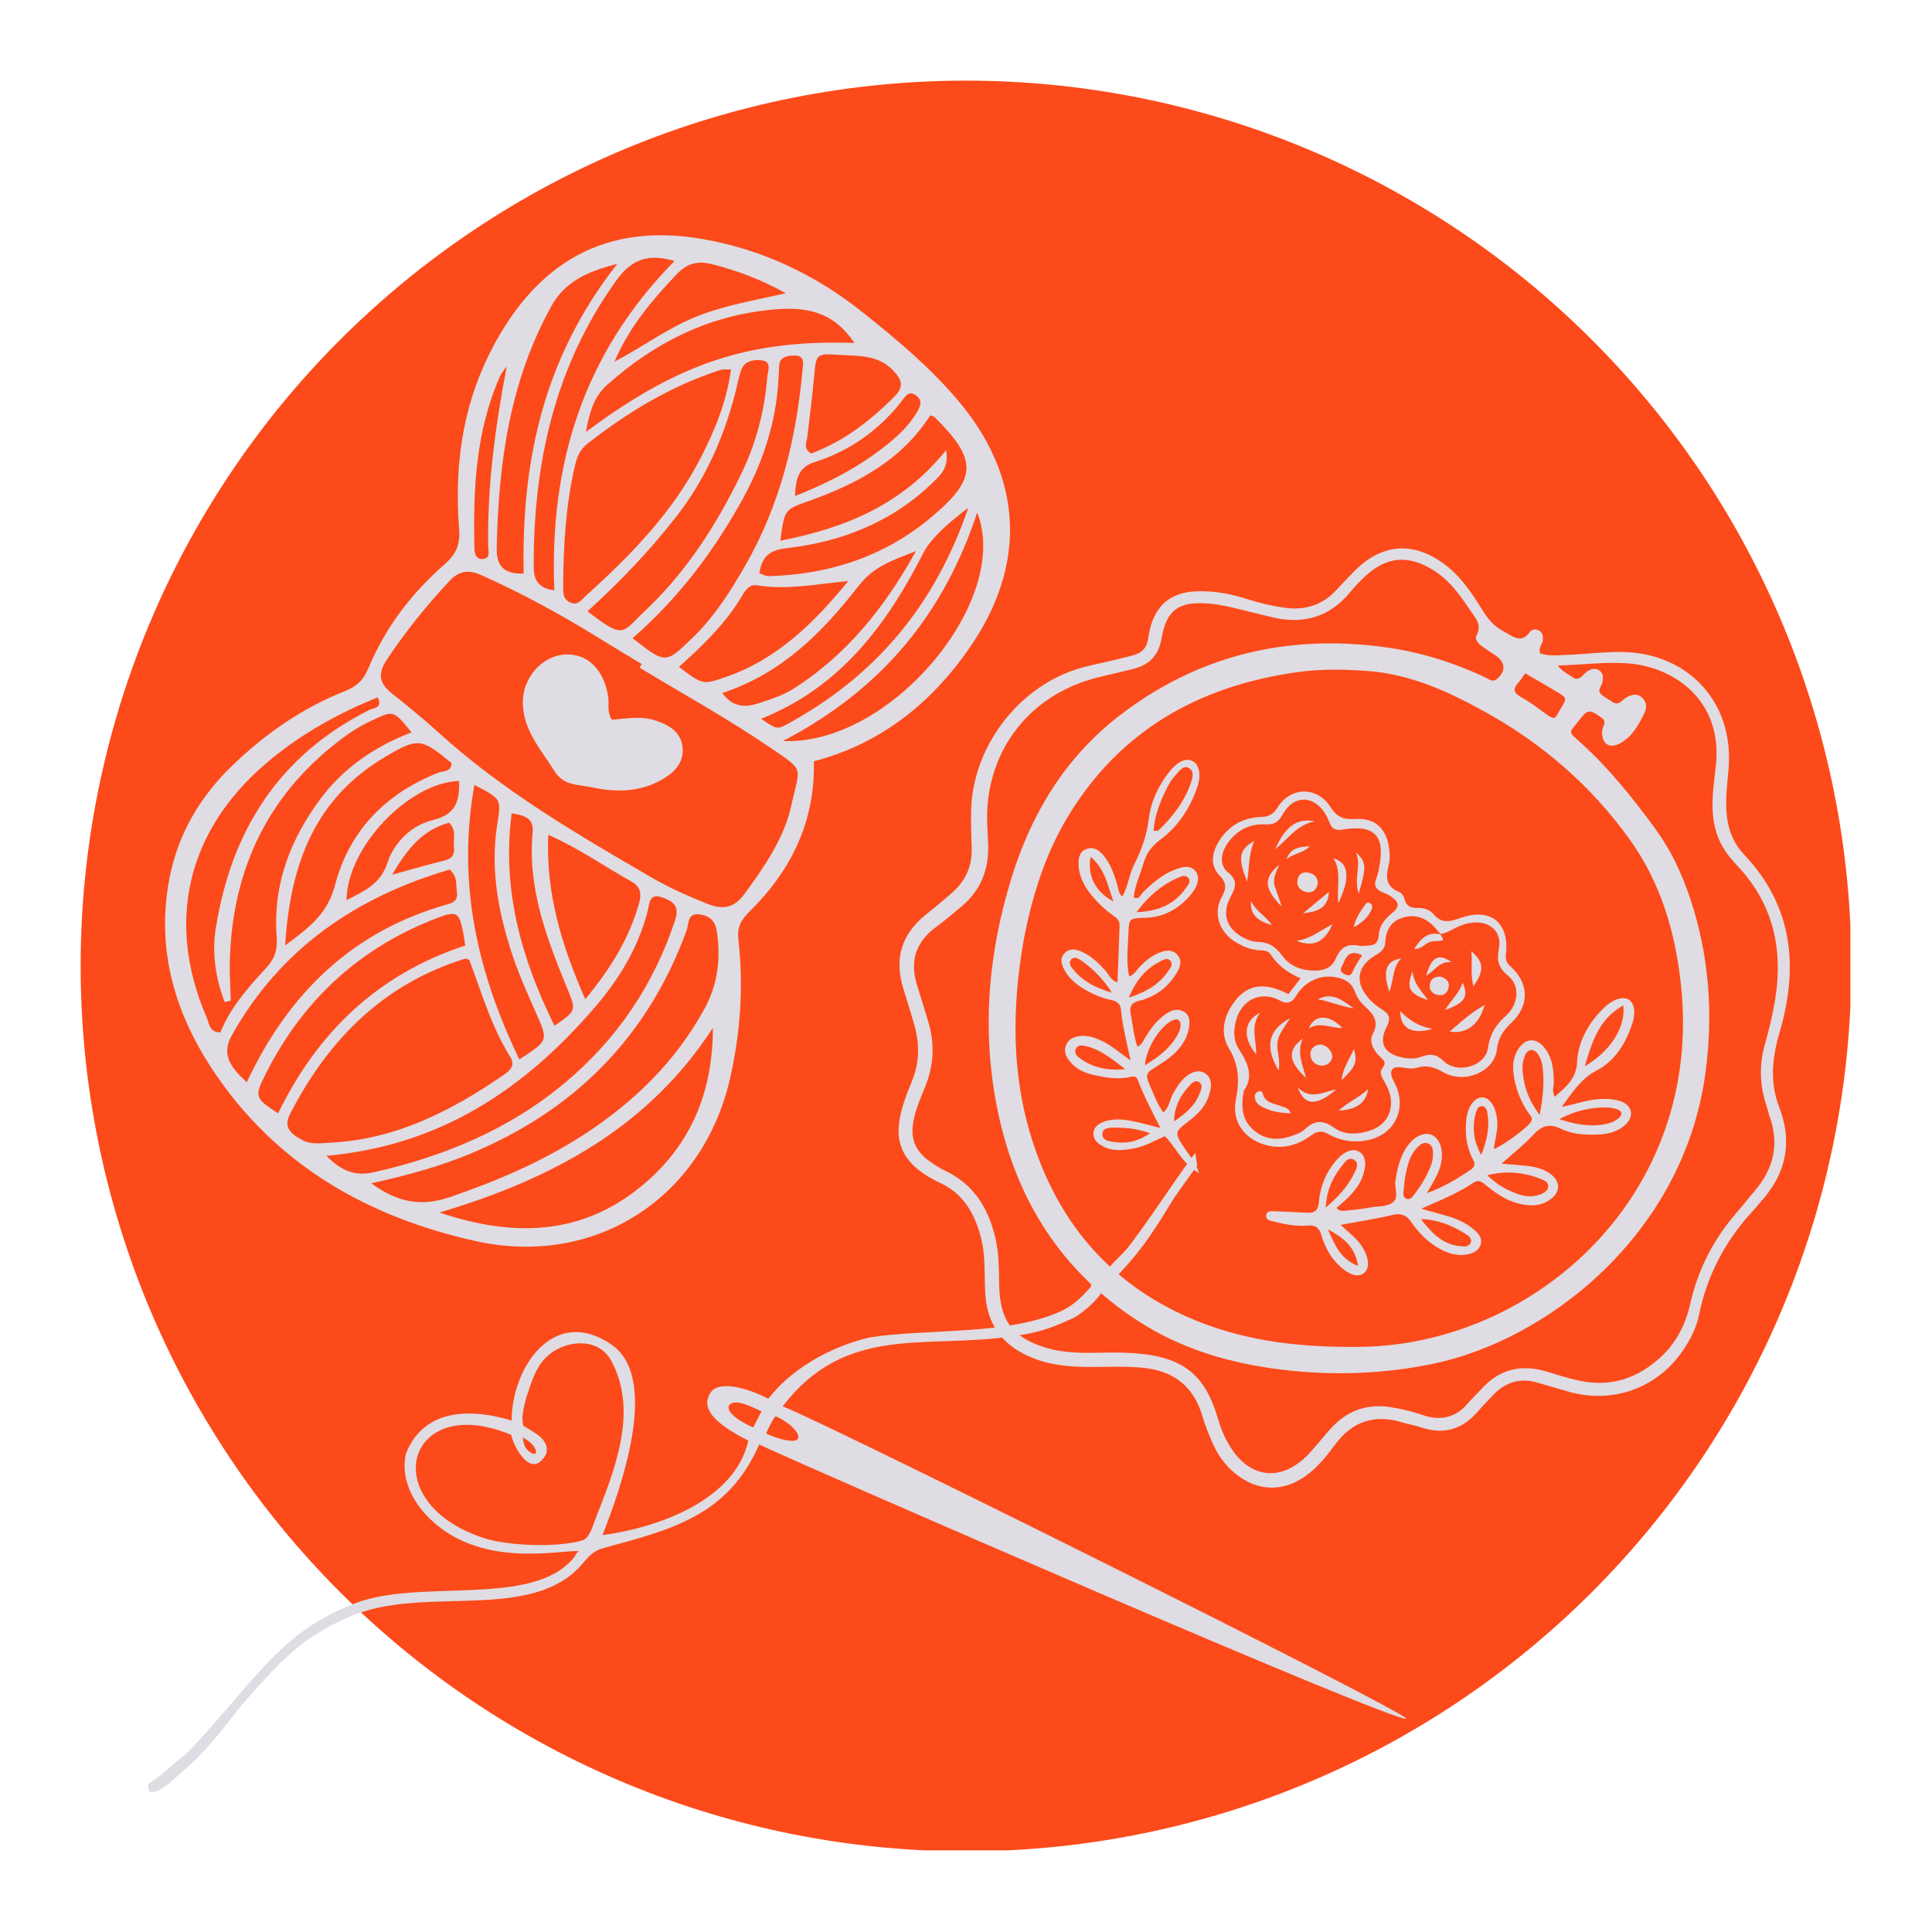 <svg xmlns="http://www.w3.org/2000/svg" xmlns:xlink="http://www.w3.org/1999/xlink" width="500" zoomAndPan="magnify" viewBox="0 0 375 375" height="500" preserveAspectRatio="xMidYMid meet"><defs><clipPath id="db9c0c0b11"><path d="M 15.652 15.652 L 359.152 15.652 L 359.152 359.152 L 15.652 359.152 Z M 15.652 15.652 " clip-rule="nonzero"></path></clipPath><clipPath id="3d5f477ba2"><path d="M 32 45 L 197 45 L 197 242 L 32 242 Z M 32 45 " clip-rule="nonzero"></path></clipPath><clipPath id="0f1fdc7d8a"><path d="M 43.289 36.559 L 204.633 51.117 L 186.438 252.797 L 25.09 238.238 Z M 43.289 36.559 " clip-rule="nonzero"></path></clipPath><clipPath id="3275b6b83a"><path d="M 43.289 36.559 L 204.633 51.117 L 186.438 252.797 L 25.09 238.238 Z M 43.289 36.559 " clip-rule="nonzero"></path></clipPath><clipPath id="8699ffac2f"><path d="M 174 106 L 348 106 L 348 289 L 174 289 Z M 174 106 " clip-rule="nonzero"></path></clipPath><clipPath id="c5d63d1f9c"><path d="M 191.449 89.59 L 366.941 122.234 L 332.789 305.836 L 157.301 273.191 Z M 191.449 89.59 " clip-rule="nonzero"></path></clipPath><clipPath id="2021411734"><path d="M 191.449 89.59 L 366.941 122.234 L 332.789 305.836 L 157.301 273.191 Z M 191.449 89.59 " clip-rule="nonzero"></path></clipPath><clipPath id="7cac2796ff"><path d="M 28 248 L 274 248 L 274 348 L 28 348 Z M 28 248 " clip-rule="nonzero"></path></clipPath><clipPath id="bd4140bfbd"><path d="M 25.117 255.816 L 269.43 246.324 L 273.012 338.504 L 28.695 347.996 Z M 25.117 255.816 " clip-rule="nonzero"></path></clipPath><clipPath id="9a885e817b"><path d="M 25.117 255.816 L 269.43 246.324 L 273.012 338.504 L 28.695 347.996 Z M 25.117 255.816 " clip-rule="nonzero"></path></clipPath><clipPath id="6b550eab9e"><path d="M 25.203 255.812 L 269.684 246.316 L 273.262 338.367 L 28.781 347.863 Z M 25.203 255.812 " clip-rule="nonzero"></path></clipPath><clipPath id="4305e7ecb8"><path d="M 211 156 L 236 156 L 236 251 L 211 251 Z M 211 156 " clip-rule="nonzero"></path></clipPath><clipPath id="73b6f60a6b"><path d="M 198.305 159.902 L 222.047 156.387 L 235.551 247.645 L 211.809 251.156 Z M 198.305 159.902 " clip-rule="nonzero"></path></clipPath><clipPath id="8689e1f505"><path d="M 198.305 159.902 L 440.172 124.109 L 453.676 215.363 L 211.809 251.156 Z M 198.305 159.902 " clip-rule="nonzero"></path></clipPath><clipPath id="e8d8e7381e"><path d="M 198.391 159.887 L 440.422 124.07 L 453.906 215.199 L 211.879 251.016 Z M 198.391 159.887 " clip-rule="nonzero"></path></clipPath></defs><g clip-path="url(#db9c0c0b11)"><path fill="#fc4a1a" d="M 359.34 187.496 C 359.34 190.309 359.27 193.117 359.133 195.926 C 358.992 198.734 358.785 201.539 358.512 204.34 C 358.234 207.137 357.891 209.93 357.48 212.711 C 357.066 215.492 356.586 218.262 356.035 221.02 C 355.488 223.777 354.871 226.523 354.188 229.25 C 353.504 231.977 352.754 234.688 351.938 237.379 C 351.121 240.07 350.242 242.738 349.293 245.387 C 348.348 248.035 347.336 250.66 346.258 253.258 C 345.184 255.855 344.043 258.426 342.84 260.969 C 341.637 263.512 340.375 266.02 339.047 268.5 C 337.723 270.98 336.336 273.43 334.891 275.84 C 333.445 278.254 331.941 280.629 330.379 282.965 C 328.816 285.305 327.195 287.602 325.52 289.863 C 323.848 292.121 322.117 294.336 320.332 296.512 C 318.547 298.688 316.711 300.812 314.824 302.898 C 312.934 304.98 310.996 307.02 309.008 309.008 C 307.02 310.996 304.98 312.934 302.898 314.824 C 300.812 316.711 298.684 318.547 296.512 320.332 C 294.336 322.117 292.121 323.848 289.863 325.52 C 287.602 327.195 285.305 328.816 282.965 330.379 C 280.629 331.941 278.254 333.445 275.84 334.891 C 273.43 336.336 270.98 337.723 268.5 339.047 C 266.02 340.375 263.512 341.637 260.969 342.84 C 258.426 344.043 255.855 345.184 253.258 346.258 C 250.66 347.336 248.035 348.348 245.387 349.293 C 242.738 350.242 240.07 351.121 237.379 351.938 C 234.688 352.754 231.977 353.504 229.25 354.188 C 226.523 354.871 223.777 355.488 221.02 356.035 C 218.262 356.586 215.492 357.066 212.711 357.48 C 209.93 357.891 207.137 358.234 204.34 358.512 C 201.539 358.785 198.734 358.992 195.926 359.133 C 193.117 359.27 190.309 359.34 187.496 359.34 C 184.684 359.34 181.871 359.27 179.062 359.133 C 176.254 358.992 173.449 358.785 170.652 358.512 C 167.852 358.234 165.062 357.891 162.281 357.48 C 159.5 357.066 156.727 356.586 153.969 356.035 C 151.211 355.488 148.469 354.871 145.742 354.188 C 143.012 353.504 140.301 352.754 137.613 351.938 C 134.922 351.121 132.25 350.242 129.602 349.293 C 126.953 348.348 124.332 347.336 121.734 346.258 C 119.137 345.184 116.566 344.043 114.023 342.84 C 111.48 341.637 108.969 340.375 106.488 339.047 C 104.008 337.723 101.562 336.336 99.148 334.891 C 96.738 333.445 94.363 331.941 92.023 330.379 C 89.684 328.816 87.387 327.195 85.129 325.52 C 82.867 323.848 80.652 322.117 78.48 320.332 C 76.305 318.547 74.176 316.711 72.094 314.824 C 70.008 312.934 67.973 310.996 65.984 309.008 C 63.996 307.02 62.055 304.98 60.168 302.898 C 58.277 300.812 56.441 298.684 54.656 296.512 C 52.875 294.336 51.145 292.121 49.469 289.863 C 47.793 287.602 46.176 285.305 44.613 282.965 C 43.051 280.629 41.547 278.254 40.102 275.84 C 38.652 273.43 37.27 270.98 35.941 268.5 C 34.617 266.02 33.352 263.512 32.148 260.969 C 30.949 258.426 29.809 255.855 28.73 253.258 C 27.656 250.66 26.645 248.035 25.695 245.387 C 24.75 242.738 23.867 240.07 23.051 237.379 C 22.234 234.688 21.484 231.977 20.801 229.25 C 20.117 226.523 19.5 223.777 18.953 221.02 C 18.406 218.262 17.926 215.492 17.512 212.711 C 17.098 209.93 16.754 207.137 16.48 204.34 C 16.203 201.539 15.996 198.734 15.859 195.926 C 15.719 193.117 15.652 190.309 15.652 187.496 C 15.652 184.684 15.719 181.871 15.859 179.062 C 15.996 176.254 16.203 173.449 16.48 170.652 C 16.754 167.852 17.098 165.062 17.512 162.281 C 17.926 159.5 18.406 156.727 18.953 153.969 C 19.5 151.211 20.117 148.469 20.801 145.742 C 21.484 143.012 22.234 140.301 23.051 137.613 C 23.867 134.922 24.75 132.25 25.695 129.602 C 26.645 126.953 27.656 124.332 28.73 121.734 C 29.809 119.137 30.949 116.566 32.148 114.023 C 33.352 111.48 34.617 108.969 35.941 106.488 C 37.27 104.008 38.652 101.562 40.102 99.148 C 41.547 96.738 43.051 94.363 44.613 92.023 C 46.176 89.684 47.793 87.387 49.469 85.129 C 51.145 82.867 52.875 80.652 54.656 78.48 C 56.441 76.305 58.277 74.176 60.168 72.094 C 62.055 70.008 63.996 67.973 65.984 65.984 C 67.973 63.996 70.008 62.055 72.094 60.168 C 74.176 58.277 76.305 56.441 78.48 54.656 C 80.652 52.875 82.867 51.145 85.129 49.469 C 87.387 47.793 89.684 46.176 92.023 44.613 C 94.363 43.051 96.738 41.547 99.148 40.102 C 101.562 38.652 104.008 37.27 106.488 35.941 C 108.969 34.617 111.48 33.352 114.023 32.148 C 116.566 30.949 119.137 29.809 121.734 28.73 C 124.332 27.656 126.953 26.645 129.602 25.695 C 132.25 24.75 134.922 23.867 137.613 23.051 C 140.301 22.234 143.012 21.484 145.742 20.801 C 148.469 20.117 151.211 19.5 153.969 18.953 C 156.727 18.406 159.5 17.926 162.281 17.512 C 165.062 17.098 167.852 16.754 170.652 16.48 C 173.449 16.203 176.254 15.996 179.062 15.859 C 181.871 15.719 184.684 15.652 187.496 15.652 C 190.309 15.652 193.117 15.719 195.926 15.859 C 198.734 15.996 201.539 16.203 204.34 16.48 C 207.137 16.754 209.93 17.098 212.711 17.512 C 215.492 17.926 218.262 18.406 221.02 18.953 C 223.777 19.5 226.523 20.117 229.25 20.801 C 231.977 21.484 234.688 22.234 237.379 23.051 C 240.07 23.867 242.738 24.75 245.387 25.695 C 248.035 26.645 250.66 27.656 253.258 28.73 C 255.855 29.809 258.426 30.949 260.969 32.148 C 263.512 33.352 266.02 34.617 268.5 35.941 C 270.98 37.27 273.43 38.652 275.84 40.102 C 278.254 41.547 280.629 43.051 282.965 44.613 C 285.305 46.176 287.602 47.793 289.863 49.469 C 292.121 51.145 294.336 52.875 296.512 54.656 C 298.684 56.441 300.812 58.277 302.898 60.168 C 304.98 62.055 307.02 63.996 309.008 65.984 C 310.996 67.973 312.934 70.008 314.824 72.094 C 316.711 74.176 318.547 76.305 320.332 78.48 C 322.117 80.652 323.848 82.867 325.52 85.129 C 327.195 87.387 328.816 89.684 330.379 92.023 C 331.941 94.363 333.445 96.738 334.891 99.148 C 336.336 101.562 337.723 104.008 339.047 106.488 C 340.375 108.969 341.637 111.48 342.84 114.023 C 344.043 116.566 345.184 119.137 346.258 121.734 C 347.336 124.332 348.348 126.953 349.293 129.602 C 350.242 132.25 351.121 134.922 351.938 137.613 C 352.754 140.301 353.504 143.012 354.188 145.742 C 354.871 148.469 355.488 151.211 356.035 153.969 C 356.586 156.727 357.066 159.5 357.48 162.281 C 357.891 165.062 358.234 167.852 358.512 170.652 C 358.785 173.449 358.992 176.254 359.133 179.062 C 359.27 181.871 359.34 184.684 359.34 187.496 Z M 359.34 187.496 " fill-opacity="1" fill-rule="nonzero"></path></g><g clip-path="url(#3d5f477ba2)"><g clip-path="url(#0f1fdc7d8a)"><g clip-path="url(#3275b6b83a)"><path fill="#dfdce3" d="M 157.973 147.781 C 158.242 159.496 153.523 169.02 145.469 176.945 C 143.703 178.691 143.055 180.039 143.328 182.473 C 144.332 191.398 143.73 200.262 141.773 209.031 C 136.547 232.473 115.598 246.113 92.203 240.867 C 71.824 236.309 54.445 226.59 42.277 209.129 C 34.188 197.527 30.121 184.688 32.914 170.367 C 34.598 161.738 38.922 154.504 45.238 148.449 C 51.594 142.367 58.707 137.406 66.918 134.16 C 69.188 133.262 70.535 132.066 71.586 129.523 C 74.809 121.77 79.918 115.133 86.234 109.594 C 88.527 107.582 89.355 105.754 89.113 102.609 C 88.191 90.789 89.672 79.281 95.07 68.52 C 105.117 48.531 120.074 43.488 136.621 46.441 C 148.18 48.504 158.352 53.375 167.535 60.691 C 174.059 65.887 180.402 71.211 185.812 77.566 C 198.543 92.512 199.426 109.426 188.293 125.594 C 180.738 136.574 170.855 144.398 157.965 147.77 Z M 124.125 129.605 C 124.27 129.367 124.406 129.125 124.555 128.887 C 121.844 127.242 119.117 125.629 116.43 123.957 C 109.031 119.359 101.395 115.199 93.43 111.629 C 90.832 110.469 89.023 110.844 87.195 112.812 C 82.734 117.594 78.652 122.652 75.035 128.121 C 73.207 130.891 73.695 132.699 76.031 134.562 C 79.109 137.027 82.207 139.535 85.094 142.16 C 97.648 153.578 112.168 162.008 126.703 170.457 C 130.113 172.438 133.746 174.008 137.438 175.484 C 140.656 176.773 142.738 175.941 144.578 173.418 C 148.43 168.117 152.219 162.707 153.629 156.199 C 155.258 148.637 156.332 149.766 149.457 145.078 C 141.297 139.504 132.609 134.723 124.145 129.598 Z M 91.07 186.277 C 90.609 186.16 90.406 186.047 90.258 186.086 C 74.344 191.004 63.684 201.84 56.258 216.301 C 54.828 219.086 56.902 220.336 58.801 221.348 C 60.387 222.195 62.285 221.883 64.059 221.801 C 76.797 221.184 87.625 215.629 97.848 208.582 C 99.105 207.715 100.027 206.707 99.051 205.156 C 95.348 199.25 93.449 192.559 91.07 186.277 Z M 44.793 194.215 C 44.395 194.305 44.008 194.406 43.609 194.496 C 41.848 189.879 41.105 185.07 41.887 180.156 C 44.898 161.207 54.168 146.586 71.691 137.797 C 72.492 137.398 74.301 137.539 73.34 135.348 C 65.398 138.555 58.055 142.676 51.559 148.242 C 36.262 161.352 32.141 179.078 40.129 197.527 C 40.609 198.633 40.598 200.367 42.773 200.395 C 44.688 195.613 48.105 191.738 51.57 187.98 C 53.34 186.047 53.898 184.414 53.695 181.758 C 52.969 171.883 56.23 163.133 62.074 155.227 C 66.648 149.023 72.73 144.914 79.879 142.145 C 76.441 137.934 76.414 137.875 72.574 139.656 C 70.785 140.48 69.027 141.438 67.43 142.586 C 52.387 153.406 45.062 168.266 44.602 186.637 C 44.543 189.164 44.727 191.684 44.793 194.215 Z M 141.891 71.703 C 140.941 71.742 140.332 71.645 139.809 71.816 C 130.289 74.891 121.902 79.961 114.062 86.09 C 112.469 87.332 111.953 88.832 111.559 90.562 C 109.816 98.102 109.363 105.781 109.32 113.484 C 109.316 114.828 109.117 116.336 110.801 116.992 C 112.254 117.555 112.957 116.316 113.77 115.59 C 122.453 107.77 130.555 99.438 135.977 88.918 C 138.742 83.551 141.039 77.984 141.879 71.711 Z M 72.074 229.684 C 77.312 233.543 81.953 234.191 87.336 232.355 C 96.559 229.191 105.438 225.406 113.598 220.055 C 123.164 213.789 131.129 206.031 136.707 195.852 C 139.336 191.062 139.887 186.242 139.172 180.996 C 138.875 178.824 137.914 177.809 135.902 177.504 C 133.359 177.117 133.766 179.246 133.277 180.578 C 125.719 201.297 111.5 215.555 91.246 223.949 C 85.402 226.375 79.328 228.078 72.078 229.672 Z M 85.285 235.355 C 100.895 240.57 114.234 239.449 125.875 229.051 C 134.672 221.199 138.363 211.07 138.375 199.504 C 125.98 218.594 107.602 228.715 85.285 235.355 Z M 183.645 87.352 C 184.18 90.742 182.684 92.07 181.301 93.426 C 173.348 101.238 163.531 105.168 152.684 106.398 C 149.219 106.789 147.902 108.102 147.387 111.273 C 148.141 111.52 148.68 111.852 149.195 111.836 C 161.047 111.504 171.773 107.984 180.902 100.277 C 189.734 92.82 189.742 89.227 181.367 80.918 C 181.242 80.793 181 80.781 180.562 80.625 C 174.992 89.348 166.355 93.918 156.891 97.281 C 152.266 98.926 152.258 98.895 151.469 104.953 C 163.906 102.52 175.031 98.086 183.656 87.352 Z M 63.348 224.344 C 66.324 227.367 69.012 228.324 72.488 227.543 C 86.195 224.469 98.867 219.211 109.707 210.125 C 119.777 201.684 126.875 191.188 131.023 178.652 C 131.922 175.914 130.762 175.039 128.758 174.262 C 125.926 173.164 126.105 175.367 125.656 177.062 C 123.805 184.086 120.102 190.125 115.418 195.57 C 101.824 211.359 85.512 222.367 63.348 224.344 Z M 122.789 123.879 C 129.203 128.895 129.164 128.852 134.289 123.93 C 138.629 119.766 141.793 114.773 144.738 109.625 C 151.43 97.914 154.559 85.148 155.77 71.84 C 155.891 70.516 156.297 68.898 153.996 69.008 C 152.484 69.082 151.227 69.398 151.215 71.281 C 151.207 72.07 151.137 72.859 151.098 73.645 C 150.633 82.301 147.906 90.234 143.664 97.75 C 138.184 107.457 131.547 116.215 122.777 123.879 Z M 114.027 118.652 C 121.336 124.254 120.629 122.863 125.227 118.535 C 133.258 110.984 139.102 101.809 143.879 91.965 C 146.75 86.051 148.414 79.734 148.93 73.168 C 149.031 71.945 149.906 70.152 147.781 69.93 C 146.262 69.773 144.484 70.02 143.844 71.867 C 143.332 73.355 143.074 74.93 142.672 76.461 C 140.395 85.152 136.836 93.137 131.223 100.328 C 126.098 106.902 120.406 112.867 114.027 118.66 Z M 47.895 210.059 C 56.207 192.414 68.699 180.621 86.988 175.488 C 88.52 175.059 88.891 174.293 88.672 173 C 88.453 171.707 88.891 170.223 87.266 168.781 C 69.172 174.121 54.414 184.062 44.941 201.062 C 42.871 204.789 44.914 207.328 47.895 210.059 Z M 55.34 183.496 C 60.336 179.855 63.625 177.188 65.043 171.742 C 67.766 161.27 74.898 153.984 85.113 149.965 C 86.105 149.582 87.625 149.855 87.637 148.109 C 81.785 143.273 81.148 143.109 74.703 146.945 C 61.359 154.855 56.344 167.34 55.348 183.504 Z M 119.805 51.234 C 113.805 52.723 109.613 54.75 107.004 59.457 C 98.898 74.102 96.734 90.047 96.414 106.43 C 96.348 109.949 97.914 111.477 101.641 111.328 C 101.203 89.723 105.363 69.582 119.805 51.234 Z M 90.309 183.516 C 89.285 176.934 89.086 176.559 84.828 178.195 C 69.332 184.113 58.105 194.785 50.957 209.691 C 49.426 212.887 49.879 213.465 53.977 216.086 C 61.594 200.516 73.098 189.199 90.309 183.516 Z M 165.836 66.574 C 161.41 59.906 155.551 59.473 149.113 60.176 C 137.039 61.484 126.867 66.676 117.902 74.656 C 115.375 76.91 114.484 79.691 113.719 83.84 C 121.754 77.887 129.457 73.176 138.098 70.18 C 146.977 67.113 156.141 66.215 165.824 66.574 Z M 130.93 50.66 C 125.543 49.059 122.398 50.562 119.586 54.492 C 107.652 71.145 103.535 89.953 103.586 110.023 C 103.59 112.566 104.516 114.195 107.594 114.578 C 106.613 90.359 113.062 68.762 130.941 50.648 Z M 113.598 193.945 C 118.68 187.82 122.148 182.016 124.051 175.289 C 124.516 173.617 124.379 172.121 122.707 171.191 C 117.438 168.266 112.5 164.719 106.414 162.035 C 105.938 173.465 108.977 183.379 113.598 193.945 Z M 92.082 152.352 C 88.645 171.578 92.723 188.824 100.797 205.629 C 106.48 201.957 106.426 201.984 104.059 196.637 C 102.461 193.035 100.828 189.418 99.566 185.688 C 96.773 177.379 95.121 168.871 96.504 160.066 C 97.289 155.102 97.414 155.113 92.07 152.348 Z M 164.652 112.777 C 158.621 113.336 152.84 114.57 146.945 113.609 C 145.566 113.379 144.77 114.402 144.16 115.441 C 140.977 120.902 136.465 125.23 131.793 129.445 C 136.457 132.977 136.441 132.934 140.902 131.391 C 150.93 127.934 158.047 120.836 164.652 112.777 Z M 151.969 143.832 C 172.84 144.777 196.406 116.43 189.668 99.492 C 183.199 119.121 171.18 133.816 151.969 143.832 Z M 140.199 134.516 C 142.129 137.16 144.398 137.406 147.148 136.531 C 149.605 135.742 152.043 134.953 154.219 133.562 C 164.188 127.141 171.461 118.344 177.785 106.98 C 172.895 108.852 169.48 110.09 166.688 113.676 C 159.754 122.566 151.938 130.641 140.199 134.523 Z M 157.434 88.035 C 163.699 85.699 168.941 81.691 173.688 76.883 C 175.57 74.973 174.969 73.625 173.387 71.934 C 170.457 68.832 166.617 69.117 162.934 68.879 C 158.379 68.582 158.43 68.684 158.027 73.051 C 157.676 76.965 157.145 80.859 156.707 84.762 C 156.59 85.836 155.832 87.02 157.422 88.023 Z M 119.297 70.18 C 124.746 67.355 129.59 63.66 135.25 61.418 C 140.789 59.215 146.668 58.262 152.531 56.918 C 147.805 54.297 143.078 52.48 138.078 51.25 C 135.199 50.539 133.223 51.246 131.258 53.316 C 126.504 58.348 122.078 63.582 119.285 70.176 Z M 187.945 98.57 C 183.328 102.035 180.434 104.93 179.262 107.25 C 172.152 121.258 163.109 133.395 147.719 139.523 C 150.734 141.543 150.805 141.664 152.996 140.453 C 169.625 131.312 181.293 117.969 187.941 98.578 Z M 99.312 157.883 C 97.383 172.715 101.203 186.086 107.621 199.105 C 111.84 196.184 111.883 196.176 110.141 191.941 C 106.129 182.199 102.355 172.406 103.387 161.539 C 103.641 158.84 101.875 158.27 99.312 157.871 Z M 89.102 151.586 C 79.281 151.91 67.324 164.512 67.266 174.719 C 70.633 172.961 73.828 171.691 75.211 167.441 C 76.516 163.449 79.914 160.168 83.977 159.191 C 88.621 158.074 89.203 155.352 89.109 151.59 Z M 154.32 96.281 C 161.277 93.535 166.996 90.445 172.117 86.344 C 174.27 84.613 176.324 82.727 177.793 80.312 C 178.547 79.066 179.305 77.777 177.73 76.699 C 176.301 75.73 175.637 77.07 174.934 77.973 C 170.516 83.578 164.91 87.531 158.137 89.688 C 155.082 90.652 154.43 92.738 154.32 96.293 Z M 98.367 71.117 C 97.922 71.742 97.367 72.32 97.062 73.008 C 92.297 83.758 91.816 95.145 92.094 106.641 C 92.121 107.738 92.613 108.676 93.828 108.492 C 95.27 108.273 94.766 106.957 94.75 106.094 C 94.562 94.414 96.105 82.934 98.359 71.117 Z M 76.137 169.766 C 80.371 168.613 83.375 167.746 86.395 166.988 C 87.871 166.629 88.27 165.707 88.105 164.379 C 87.922 162.891 88.715 161.215 87.16 159.688 C 82.309 161.008 79.254 164.359 76.137 169.754 Z M 118.047 135.281 C 117.293 130.008 114.031 126.781 109.652 127.039 C 105.215 127.301 101.426 131.543 101.48 136.414 C 101.535 141.73 105.016 145.473 107.621 149.672 C 109.434 152.582 112.34 152.273 114.887 152.82 C 119.621 153.848 124.395 153.773 128.727 151.176 C 131.027 149.797 132.84 147.91 132.465 144.941 C 132.094 141.941 129.746 140.699 127.246 139.855 C 124.551 138.949 121.754 139.445 118.754 139.699 C 117.754 138.082 118.25 136.645 118.059 135.293 Z M 118.047 135.281 " fill-opacity="1" fill-rule="nonzero"></path></g></g></g><g clip-path="url(#8699ffac2f)"><g clip-path="url(#c5d63d1f9c)"><g clip-path="url(#2021411734)"><path fill="#dfdce3" d="M 298.941 126.812 C 300.527 127.406 302.262 127.188 303.965 127.125 C 307.656 127 311.312 126.477 315.027 126.555 C 327.844 126.824 336.582 136.469 335.523 149.172 C 335.293 151.875 334.93 154.57 335.086 157.297 C 335.273 160.547 336.242 163.465 338.531 165.875 C 348.098 175.965 349.117 187.797 345.391 200.496 C 343.969 205.344 343.488 210.082 345.332 214.867 C 348.062 221.91 346.586 228.059 341.547 233.504 C 341.246 233.82 341.016 234.199 340.715 234.516 C 335.109 240.406 331.398 247.273 329.77 255.27 C 329.289 257.637 328.207 259.789 326.883 261.797 C 321.789 269.508 312.934 272.672 304.059 270.008 C 302.188 269.453 300.301 268.922 298.43 268.371 C 294.914 267.336 292.02 268.344 289.602 271 C 288.723 271.957 287.781 272.863 286.945 273.863 C 283.949 277.414 280.301 278.551 275.848 277.059 C 274.609 276.648 273.316 276.43 272.062 276.055 C 266.746 274.477 262.473 275.887 259.152 280.379 C 257.48 282.645 255.711 284.871 253.367 286.527 C 248.973 289.641 244.027 289.48 239.824 286.062 C 237.84 284.453 236.379 282.438 235.367 280.113 C 234.629 278.422 233.918 276.707 233.406 274.938 C 231.719 269.121 227.863 266.102 221.895 265.492 C 218.527 265.145 215.168 265.332 211.801 265.328 C 207.984 265.32 204.219 265.078 200.59 263.641 C 194.715 261.328 191.5 257.172 191.227 250.828 C 191.129 248.652 191.152 246.484 191.023 244.312 C 190.879 241.691 190.277 239.164 189.227 236.742 C 187.879 233.637 185.824 231.219 182.73 229.734 C 181.066 228.934 179.449 228.039 178.016 226.852 C 175.195 224.512 174.031 221.551 174.523 217.883 C 174.902 215.035 175.969 212.418 177.027 209.809 C 178.488 206.211 178.508 202.609 177.473 198.949 C 176.797 196.547 176.039 194.16 175.301 191.77 C 173.543 186.031 175.016 181.293 179.699 177.543 C 181.398 176.184 183.059 174.789 184.707 173.363 C 187.324 171.105 188.695 168.262 188.602 164.766 C 188.535 162.27 188.43 159.773 188.492 157.281 C 188.801 145.211 197.301 133.742 208.789 129.957 C 211.051 129.215 213.422 128.805 215.742 128.234 C 217.223 127.875 218.707 127.543 220.16 127.121 C 221.633 126.691 222.582 125.738 222.816 124.156 C 222.914 123.512 223.027 122.863 223.176 122.23 C 224.293 117.445 227.258 114.992 232.148 114.777 C 235.562 114.629 238.863 115.246 242.09 116.285 C 244.48 117.062 246.91 117.625 249.395 117.965 C 253.176 118.48 256.508 117.535 259.199 114.719 C 260.555 113.305 261.855 111.844 263.262 110.484 C 268.426 105.531 274.25 105.141 280.078 109.301 C 283.344 111.633 285.539 114.867 287.605 118.207 C 288.695 119.984 289.898 121.559 291.859 122.547 C 293.633 123.449 295.195 125.133 297.008 122.602 C 297.375 122.09 298.203 122.055 298.812 122.445 C 299.41 122.84 299.523 123.473 299.477 124.164 C 299.414 125.023 298.57 125.68 298.926 126.797 Z M 198.695 182.488 C 196.395 195.621 196.285 208.691 200.41 221.496 C 205.691 237.922 216.121 249.812 232.266 256.375 C 242.52 260.539 253.258 261.574 264.234 261.418 C 297.652 260.961 330.711 232.223 326.266 191.074 C 325.164 180.887 322.34 171.293 316.246 162.832 C 308.75 152.418 299.293 144.266 288.086 138.082 C 281.004 134.18 273.734 130.852 265.492 130.242 C 260.926 129.902 256.359 129.824 251.84 130.457 C 232.73 133.137 217.316 141.766 207.188 158.652 C 202.781 166.012 200.297 174.098 198.695 182.48 Z M 302.336 129.156 C 303.387 130.496 304.543 130.918 305.496 131.609 C 305.656 131.719 305.906 131.773 306.109 131.754 C 307.055 131.629 307.422 130.684 308.176 130.254 C 308.879 129.852 309.574 129.621 310.324 130.062 C 311.246 130.602 311.16 131.488 311.039 132.367 C 310.918 133.168 309.926 133.934 310.773 134.754 C 311.387 135.348 312.207 135.723 312.918 136.215 C 314.242 137.133 314.844 135.824 315.727 135.344 C 316.738 134.801 317.766 134.512 318.727 135.422 C 319.641 136.285 319.711 137.309 319.188 138.395 C 318.035 140.758 316.789 143.051 314.336 144.336 C 312.504 145.289 311.102 144.516 310.969 142.449 C 310.934 141.93 311.043 141.348 311.258 140.879 C 311.703 139.938 311.219 139.527 310.516 139.055 C 308.504 137.699 308.141 137.711 306.582 139.719 C 304.539 142.363 304.16 141.762 306.895 144.234 C 312.336 149.148 316.871 154.84 321.191 160.715 C 324.238 164.859 326.426 169.477 328.051 174.359 C 331.766 185.492 332.59 196.891 330.996 208.48 C 326.707 239.617 300.355 260.211 277.91 264.766 C 268.445 266.684 258.93 267.027 249.375 265.922 C 239.219 264.746 229.508 262.004 220.863 256.379 C 206.035 246.746 197.277 232.941 193.688 215.773 C 190.48 200.414 191.738 185.246 196.344 170.355 C 200.215 157.828 206.82 146.949 217.355 138.848 C 232.547 127.18 249.766 123.074 268.641 125.594 C 275.477 126.504 282.008 128.523 288.246 131.465 C 289 131.828 289.73 132.535 290.609 131.746 C 292.367 130.156 292.199 128.473 290.172 127.145 C 289.27 126.547 288.348 125.961 287.484 125.312 C 286.863 124.836 286.227 124.055 286.582 123.371 C 287.773 121.117 286.195 119.738 285.164 118.176 C 283.23 115.27 281.172 112.48 278.113 110.609 C 273.309 107.66 269.156 108.012 265.031 111.805 C 263.992 112.762 263 113.781 262.117 114.871 C 258.113 119.797 252.992 121.242 246.934 119.812 C 245.879 119.566 244.832 119.273 243.773 119.035 C 240.707 118.332 237.684 117.391 234.512 117.141 C 228.812 116.691 226.41 118.359 225.449 123.945 C 224.902 127.16 223.137 128.996 220.125 129.789 C 217.711 130.422 215.262 130.93 212.84 131.551 C 199.379 135.012 191.008 146.332 191.625 160.207 C 191.684 161.512 191.781 162.812 191.812 164.113 C 191.914 168.84 190.324 172.855 186.645 175.93 C 184.984 177.324 183.316 178.738 181.574 180.027 C 177.668 182.93 176.57 186.664 178.004 191.25 C 178.754 193.633 179.5 196.02 180.207 198.414 C 181.488 202.75 181.238 206.996 179.48 211.168 C 178.852 212.664 178.227 214.184 177.758 215.738 C 176.219 220.883 177.344 223.68 181.938 226.398 C 182.41 226.676 182.867 226.961 183.355 227.191 C 188.941 229.805 191.82 234.43 193.188 240.227 C 193.895 243.215 193.891 246.262 193.934 249.305 C 194.059 256.383 196.492 259.633 203.195 261.652 C 204.559 262.066 205.945 262.273 207.352 262.414 C 211.039 262.789 214.738 262.414 218.43 262.562 C 228.879 262.953 233.691 266.062 236.387 275.332 C 236.93 277.207 237.684 279.031 238.715 280.707 C 242.523 286.918 248.496 287.676 253.648 282.594 C 254.496 281.758 255.242 280.812 256.031 279.918 C 256.887 278.934 257.695 277.914 258.594 276.969 C 261.758 273.637 265.621 272.391 270.145 273.164 C 272.188 273.512 274.195 273.977 276.152 274.66 C 279.598 275.863 282.551 275.18 284.961 272.34 C 285.73 271.434 286.625 270.625 287.422 269.73 C 290.895 265.828 295.133 264.703 300.117 266.199 C 302.195 266.828 304.273 267.496 306.395 267.957 C 312.637 269.352 317.988 267.531 322.562 263.207 C 325.492 260.426 327.195 256.926 328.082 253.039 C 329.578 246.434 332.547 240.602 336.988 235.492 C 338.199 234.098 339.324 232.633 340.527 231.23 C 344.23 226.93 345.434 222.133 343.473 216.676 C 343.215 215.965 343.066 215.207 342.828 214.492 C 341.535 210.551 341.449 206.609 342.582 202.617 C 343.172 200.523 343.703 198.418 344.141 196.285 C 346.367 185.652 344.824 175.957 337.016 167.828 C 336.711 167.512 336.457 167.164 336.168 166.84 C 333.648 164.047 332.539 160.742 332.414 157.012 C 332.309 154.164 332.75 151.359 333.051 148.57 C 334.395 135.949 324.945 129.473 316.105 128.77 C 311.652 128.422 307.238 129.035 302.301 129.18 Z M 296.047 130.684 C 295.441 131.512 295.109 132.07 294.68 132.543 C 293.586 133.73 293.812 134.508 295.211 135.289 C 296.719 136.129 298.145 137.137 299.523 138.184 C 302.113 140.16 301.762 139.41 303.02 137.391 C 304.188 135.523 304.129 135.461 302.121 134.246 C 300.184 133.074 298.207 131.957 296.047 130.691 Z M 276.945 231.594 C 280.441 230.316 282.898 228.75 285.332 227.141 C 286.199 226.57 286.434 226.012 285.898 225.02 C 284.613 222.656 284.34 220.07 284.594 217.43 C 284.832 214.848 286.145 213.027 287.691 213.004 C 289.168 212.988 290.391 214.859 290.617 217.527 C 290.781 219.395 290.168 221.184 289.938 223.016 C 291.43 222.59 296.207 219.059 297.074 217.887 C 297.625 217.137 297.156 216.691 296.801 216.184 C 295.383 214.215 294.461 212.008 293.977 209.645 C 293.617 207.824 293.465 205.992 294.355 204.223 C 295.816 201.328 298.328 201.133 300.137 203.844 C 301.391 205.73 301.57 207.898 301.59 210.098 C 301.598 210.93 301.156 211.793 301.785 212.879 C 303.898 211.008 305.941 209.445 306.105 206.199 C 306.297 202.414 308.035 199.109 310.641 196.316 C 311.453 195.438 312.355 194.633 313.449 194.133 C 315.738 193.086 317.328 194.184 317.195 196.734 C 317.164 197.379 317.043 198.039 316.84 198.652 C 315.559 202.473 313.516 205.902 309.91 207.777 C 306.926 209.328 305.336 211.848 303.137 214.824 C 305.762 214.352 307.762 213.57 309.871 213.383 C 311.41 213.246 312.922 213.238 314.379 213.699 C 316.859 214.48 317.328 216.664 315.383 218.395 C 313.941 219.68 312.137 220.117 310.262 220.211 C 307.746 220.332 305.199 220.18 302.918 219.074 C 300.656 217.98 299.164 218.559 297.555 220.312 C 295.82 222.215 293.738 223.812 291.449 225.871 C 293.363 226.035 294.898 226.133 296.41 226.305 C 298.043 226.484 299.633 226.883 300.977 227.883 C 302.891 229.301 302.91 231.34 300.992 232.758 C 298.984 234.238 296.715 234.156 294.445 233.523 C 292.094 232.867 290.148 231.473 288.297 229.945 C 287.566 229.348 286.91 228.938 285.984 229.566 C 283.047 231.562 279.75 232.895 275.863 234.609 C 277.949 235.195 279.371 235.59 280.789 235.996 C 282.797 236.559 284.668 237.398 286.242 238.793 C 287.086 239.531 287.777 240.441 287.367 241.629 C 286.977 242.75 286.004 243.25 284.871 243.469 C 283.312 243.762 281.867 243.512 280.43 242.875 C 277.652 241.645 275.578 239.598 273.887 237.168 C 272.941 235.82 271.949 235.445 270.309 235.82 C 267.059 236.578 263.758 237.086 260.207 237.75 C 261.801 239.258 263.434 240.395 264.461 242.09 C 265.781 244.258 265.871 246.25 264.684 247.152 C 263.574 247.977 261.906 247.465 260.074 245.793 C 258.258 244.121 257.148 242.02 256.465 239.699 C 256.07 238.332 255.367 237.75 253.891 237.879 C 251.484 238.082 249.133 237.594 246.809 236.992 C 246.273 236.852 245.688 236.594 245.746 235.953 C 245.828 235.094 246.555 235.07 247.219 235.102 C 249.387 235.188 251.559 235.27 253.73 235.391 C 255.18 235.473 255.855 234.906 255.988 233.375 C 256.234 230.387 257.301 227.668 259.254 225.355 C 260.949 223.355 262.703 222.758 264 223.66 C 265.145 224.457 265.281 226.246 264.43 228.473 C 263.457 230.996 261.504 232.719 259.418 234.438 C 260.102 235.305 260.898 234.992 261.551 234.941 C 263.066 234.824 264.578 234.625 266.07 234.352 C 267.555 234.074 269.32 234.281 270.438 233.289 C 271.562 232.297 270.625 230.605 270.84 229.234 C 271.176 227.062 271.637 224.961 272.77 223.059 C 274.137 220.785 276.191 219.656 277.766 220.238 C 279.492 220.879 280.27 223.211 279.688 225.918 C 279.289 227.738 278.27 229.281 276.941 231.613 Z M 272.738 228.465 C 272.668 228.992 272.52 229.957 272.449 230.938 C 272.402 231.559 272.203 232.355 272.949 232.664 C 273.668 232.957 274.113 232.379 274.523 231.844 C 275.832 230.102 276.965 228.27 277.734 226.234 C 278 225.543 278.148 224.762 278.145 224.027 C 278.141 223.184 278.094 222.195 277.047 221.898 C 276.227 221.668 275.598 222.191 275.062 222.762 C 273.645 224.242 273.184 226.133 272.73 228.492 Z M 288.688 228.113 C 290.438 229.863 292.41 230.961 294.539 231.738 C 296.219 232.352 297.949 232.434 299.574 231.551 C 300.777 230.902 300.848 229.605 299.617 229.062 C 296.121 227.543 292.469 227.145 288.688 228.113 Z M 298.848 216.395 C 299.539 212.785 299.797 209.836 299.387 206.863 C 299.289 206.141 299 205.387 298.625 204.766 C 297.801 203.422 296.559 203.48 295.98 204.906 C 295.668 205.68 295.469 206.586 295.516 207.414 C 295.672 210.461 296.504 213.301 298.848 216.395 Z M 307.605 206.957 C 312.656 204 315.578 199.34 315.082 195.16 C 310.465 197.688 309.059 202.008 307.605 206.957 Z M 302.66 217.234 C 305.281 218.07 307.895 218.668 310.621 218.344 C 311.934 218.188 313.188 217.898 314.215 217.008 C 315.031 216.297 314.828 215.656 313.918 215.328 C 313.223 215.078 312.441 214.965 311.703 214.957 C 308.539 214.93 305.535 215.672 302.668 217.234 Z M 275.801 236.629 C 277.781 239.184 279.879 241.48 283.254 241.855 C 284.102 241.953 285.141 242.125 285.484 241.129 C 285.773 240.289 284.914 239.781 284.297 239.395 C 281.707 237.781 278.934 236.703 275.789 236.629 Z M 257.301 234.402 C 259.789 232.289 261.465 230.395 262.66 228.113 C 263.156 227.172 263.895 225.848 262.934 225.188 C 261.656 224.309 260.852 225.824 260.195 226.664 C 258.59 228.719 257.527 231.035 257.301 234.402 Z M 287.5 224.164 C 288.586 221.449 289.246 218.695 288.648 215.777 C 288.531 215.227 288.211 214.727 287.625 214.707 C 287.023 214.695 286.699 215.207 286.543 215.727 C 285.664 218.621 285.957 221.41 287.5 224.156 Z M 257.734 238.602 C 258.992 241.32 259.996 244.324 263.594 245.715 C 263.059 241.879 260.543 240.148 257.734 238.602 Z M 219.438 205.832 C 218.637 202.113 217.879 199.078 217.578 195.965 C 217.461 194.762 216.711 194.32 215.68 194.098 C 213.742 193.688 211.961 192.914 210.277 191.891 C 208.863 191.035 207.613 189.98 206.77 188.551 C 206.098 187.406 205.535 186.129 206.684 184.969 C 207.668 183.98 208.844 184.227 210.004 184.742 C 211.832 185.566 213.215 186.926 214.547 188.375 C 215.258 189.141 215.57 190.32 216.91 190.66 C 217.043 186.926 217.164 183.258 217.312 179.598 C 217.359 178.547 216.582 178.09 215.887 177.578 C 214.133 176.27 212.57 174.77 211.285 172.996 C 210.113 171.383 209.344 169.586 209.34 167.562 C 209.336 166.449 209.586 165.324 210.75 164.836 C 212.008 164.32 213.082 164.801 213.953 165.766 C 215.457 167.426 216.16 169.473 216.812 171.559 C 217.066 172.355 217.035 173.273 217.816 174.031 C 218.992 172.023 219.156 169.688 220.172 167.723 C 221.617 164.926 222.582 162.047 222.992 158.867 C 223.426 155.52 224.855 152.41 227.02 149.734 C 228.59 147.793 230.133 147.105 231.406 147.684 C 232.719 148.277 233.23 150.289 232.422 152.684 C 231.031 156.773 228.758 160.371 225.262 162.945 C 223.578 164.188 222.48 165.656 221.941 167.59 C 221.332 169.785 220.27 171.84 220.047 174.176 C 221.109 174.703 221.359 173.688 221.801 173.246 C 223.512 171.543 225.312 169.992 227.531 169.004 C 229.797 167.988 231.211 168.031 232.047 169.09 C 232.938 170.219 232.629 171.934 231.023 173.789 C 228.723 176.461 225.859 178.043 222.254 178.145 C 219.133 178.223 219.117 178.262 219.016 181.5 C 218.93 184.16 218.535 186.832 219.191 189.539 C 220.316 189.059 220.73 188.113 221.418 187.438 C 222.359 186.52 223.355 185.684 224.543 185.125 C 225.871 184.5 227.355 184.082 228.484 185.285 C 229.652 186.543 228.945 188.016 228.176 189.195 C 226.52 191.754 224.16 193.5 221.199 194.223 C 219.531 194.625 219.16 195.375 219.492 196.973 C 219.91 198.984 220.027 201.051 220.77 203.145 C 221.672 202.781 221.902 201.961 222.328 201.297 C 223.254 199.816 224.27 198.402 225.645 197.305 C 226.859 196.328 228.18 195.492 229.789 196.371 C 230.953 197.008 231.16 198.48 230.531 200.508 C 230.145 201.781 229.48 202.879 228.566 203.852 C 227.516 204.969 226.312 205.887 225.004 206.676 C 222.203 208.379 222.191 208.387 223.445 211.289 C 224.125 212.867 224.734 214.484 225.809 215.926 C 226.98 214.922 227.004 213.504 227.629 212.398 C 228.434 210.973 229.254 209.543 230.664 208.633 C 231.602 208.023 232.668 207.621 233.727 208.219 C 234.918 208.891 235.191 210.047 234.984 211.328 C 234.555 213.957 233.027 215.875 230.973 217.43 C 227.848 219.793 227.859 219.777 230.141 223.188 C 230.973 224.434 232.047 225.547 232.738 227.719 C 229.422 225.828 228.316 222.758 226.105 220.531 C 224.191 221.34 222.324 222.496 220.176 222.887 C 218.016 223.285 215.871 223.559 213.84 222.359 C 212.945 221.832 212.223 221.148 212.23 220.074 C 212.242 218.824 213.141 218.141 214.215 217.75 C 216.238 217.004 218.293 217.273 220.328 217.715 C 221.762 218.02 223.172 218.422 225.23 218.938 C 223.5 215.527 222.008 212.664 220.852 209.652 C 220.449 208.594 219.633 209.004 218.926 209.133 C 216.5 209.555 214.164 209.09 211.832 208.535 C 210.211 208.145 208.781 207.359 207.699 206.074 C 206.902 205.133 206.379 204.016 206.949 202.777 C 207.508 201.559 208.656 201.141 209.902 201.07 C 211.227 200.996 212.457 201.387 213.668 201.941 C 215.559 202.816 217.125 204.16 219.414 205.809 Z M 223.895 161.199 C 224.551 161.371 224.809 161.23 225.055 160.992 C 227.727 158.426 229.898 155.52 231.137 151.992 C 231.496 150.977 231.863 149.703 230.77 149.066 C 229.773 148.492 229 149.52 228.371 150.227 C 227.801 150.859 227.25 151.551 226.848 152.309 C 225.383 155.07 224.18 157.934 223.895 161.199 Z M 220.613 177.047 C 224.926 176.887 228.055 175.473 230.281 172.23 C 230.613 171.738 231.188 171.125 230.703 170.484 C 230.137 169.715 229.328 170.066 228.641 170.371 C 225.516 171.754 222.973 173.848 220.605 177.043 Z M 222.254 206.758 C 224.844 205.172 227.031 203.535 228.473 201.02 C 228.859 200.348 229.168 199.652 229.133 198.867 C 229.105 198.059 228.691 197.691 227.863 197.949 C 225.527 198.688 222.395 203.406 222.254 206.746 Z M 219.102 193.641 C 222.664 192.48 225.125 190.953 226.852 188.34 C 227.211 187.805 227.668 187.199 227.23 186.574 C 226.617 185.719 225.816 186.312 225.211 186.609 C 222.438 188 220.555 190.184 219.102 193.633 Z M 218.387 207.5 C 215.805 205.535 213.668 203.727 210.844 203.07 C 210.094 202.891 209.199 202.746 208.805 203.574 C 208.422 204.383 209.062 205.035 209.684 205.473 C 212.152 207.191 214.887 207.891 218.387 207.512 Z M 227.883 217.656 C 229.949 216.246 231.828 214.77 232.754 212.477 C 233.059 211.711 233.609 210.684 232.82 210.086 C 231.941 209.43 231.195 210.363 230.648 210.973 C 228.969 212.848 227.93 215.039 227.883 217.656 Z M 223.207 219.961 C 220.617 219.012 218.473 218.891 216.344 218.867 C 215.453 218.859 214.066 218.883 213.977 220.008 C 213.871 221.383 215.324 221.543 216.332 221.68 C 218.59 221.98 220.766 221.652 223.215 219.965 Z M 215.805 192.66 C 214.117 189.988 212.219 188.133 210.035 186.555 C 209.434 186.121 208.566 185.559 207.969 186.191 C 207.219 186.992 207.996 187.816 208.539 188.449 C 210.363 190.562 212.734 191.766 215.805 192.668 Z M 211.691 166.297 C 210.996 170.023 212.645 173.117 216.129 174.98 C 214.996 171.953 214.562 168.785 211.691 166.297 Z M 250.09 192.941 C 250.898 191.879 251.559 191.031 252.434 189.891 C 250.059 188.848 248.051 187.473 246.711 185.348 C 246.156 184.461 245.309 184.484 244.426 184.441 C 242.758 184.352 241.266 183.742 239.855 182.871 C 236.258 180.656 235.605 176.887 237.113 174.172 C 237.945 172.664 238.25 171.465 236.719 169.938 C 235.07 168.289 235.094 166.008 236.254 163.879 C 238.066 160.539 240.914 158.762 244.664 158.578 C 246.172 158.508 247.062 158.184 247.965 156.738 C 250.473 152.691 255.625 152.578 258.199 156.574 C 259.504 158.602 260.758 159.125 263.074 158.965 C 266.902 158.707 269.148 160.855 269.625 164.695 C 269.75 165.648 269.828 166.688 269.605 167.605 C 269.031 169.945 268.738 172.047 271.602 173.141 C 272.035 173.301 272.449 173.918 272.57 174.402 C 272.922 175.801 273.711 176.297 275.148 176.234 C 276.238 176.176 277.523 176.555 278.141 177.332 C 279.898 179.516 281.656 178.797 283.805 178.074 C 289.426 176.195 292.984 179.211 292.301 185.141 C 292.18 186.227 292.375 186.848 293.219 187.605 C 296.75 190.816 296.918 195.078 293.461 198.414 C 291.848 199.969 290.82 201.352 290.535 203.754 C 290.012 208.066 284.27 210.445 280.195 208.145 C 278.473 207.172 276.965 206.648 275.062 207.238 C 273.891 207.602 272.691 207.207 271.504 207.129 C 270.285 207.051 269.75 207.832 270.152 209.012 C 270.434 209.824 270.945 210.562 271.223 211.387 C 272.758 215.809 270.398 220.133 265.848 221.219 C 263.102 221.871 260.383 221.547 257.941 220.18 C 256.574 219.402 255.684 219.508 254.453 220.414 C 252.105 222.133 249.461 222.992 246.469 222.426 C 241.969 221.57 238.973 218.016 239.867 213.52 C 240.602 209.848 240.52 206.785 238.516 203.438 C 236.711 200.426 237.566 197.059 239.719 194.27 C 242.23 191.02 245.531 190.609 250.059 192.945 Z M 279.57 181.277 L 279.645 181.371 C 279.234 180.883 278.836 180.367 278.402 179.906 C 276.695 178.098 274.633 177.371 272.219 178.137 C 269.961 178.848 268.992 180.602 268.887 182.848 C 268.816 184.238 268.043 184.785 266.93 185.449 C 263.355 187.582 262.938 190.742 265.711 193.832 C 266.422 194.629 267.285 195.34 268.191 195.898 C 269.629 196.785 270.031 197.602 269.152 199.305 C 267.523 202.457 268.676 204.496 272.098 205.242 C 273.398 205.527 274.715 205.559 275.941 205.098 C 277.613 204.465 278.781 204.594 280.227 205.973 C 282.938 208.551 288.301 206.965 288.816 203.402 C 289.203 200.719 290.305 198.938 292.277 197.18 C 294.824 194.91 295.039 191.27 292.758 189.422 C 290.895 187.902 290.473 186.512 290.926 184.191 C 291.559 180.891 289.309 178.809 285.984 179.074 C 284.773 179.168 283.645 179.531 282.578 180.082 C 281.613 180.586 280.68 181.133 279.582 181.277 Z M 267.586 168.926 C 267.602 168.84 267.641 168.625 267.684 168.41 C 268.918 162.246 266.832 160.004 260.699 161.012 C 259.43 161.215 258.59 161.047 258.113 159.777 C 257.883 159.172 257.605 158.57 257.277 158.02 C 255.105 154.348 251.129 154.227 249.051 157.961 C 248.176 159.531 247.324 160.125 245.539 160.016 C 242.508 159.84 240.062 161.18 238.297 163.656 C 236.891 165.633 236.668 167.953 238.324 169.297 C 240.477 171.027 239.719 172.402 238.758 174.285 C 237.121 177.469 238.129 180.293 241.289 181.965 C 242.137 182.414 243.133 182.816 244.055 182.82 C 246.238 182.824 247.652 183.801 248.895 185.523 C 249.992 187.059 251.672 187.984 253.566 188.266 C 255.836 188.617 258.277 188.41 259.234 186.133 C 260.262 183.68 261.699 183.113 264.023 183.605 C 264.43 183.691 264.891 183.52 265.32 183.539 C 266.75 183.602 267.527 183.047 267.613 181.5 C 267.715 179.773 268.684 178.492 270.008 177.402 C 271.781 175.949 271.715 175.137 269.773 173.863 C 269.328 173.57 268.801 173.383 268.309 173.18 C 267.137 172.68 266.586 171.926 267.109 170.621 C 267.312 170.117 267.414 169.574 267.598 168.926 Z M 241.434 211.676 C 240.824 214.852 241.078 217.402 243.281 219.316 C 245.539 221.281 248.188 221.441 250.914 220.414 C 251.719 220.113 252.617 219.812 253.215 219.242 C 255.062 217.461 256.734 217.301 258.91 218.867 C 260.949 220.34 263.445 220.223 265.809 219.488 C 269.16 218.449 270.73 215.391 269.68 212.039 C 269.422 211.219 268.992 210.449 268.562 209.699 C 268.109 208.902 267.715 208.055 268.348 207.281 C 269.152 206.301 268.598 205.777 267.914 205.156 C 266.609 203.973 265.684 202.168 266.418 200.789 C 267.895 198.027 266.344 196.676 264.691 195.105 C 263.898 194.359 263.312 193.418 262.941 192.387 C 262.289 190.609 260.777 189.949 259.18 189.66 C 256.082 189.117 253.168 190.629 251.535 193.359 C 250.766 194.656 249.754 194.945 248.496 194.238 C 245.121 192.34 241.398 193.762 240.121 197.441 C 239.383 199.59 239.258 201.812 240.52 203.719 C 242.316 206.438 243.324 209.102 241.453 211.672 Z M 264.363 185.434 C 262.371 184.402 261.387 185.223 260.77 186.93 C 260.488 187.68 259.66 188.367 260.926 189.062 C 262.09 189.703 262.359 189.051 262.758 188.152 C 263.141 187.27 263.738 186.48 264.375 185.445 Z M 253.961 169.387 C 252.832 169.137 252.008 169.695 251.836 170.836 C 251.648 172.125 252.402 172.906 253.602 173.148 C 254.742 173.383 255.445 172.77 255.762 171.656 C 255.91 170.32 255.117 169.641 253.961 169.387 Z M 258.824 166.613 C 260.441 169.191 259.41 171.934 259.77 175.289 C 262.148 170.41 261.797 167.398 258.824 166.613 Z M 255.184 159.414 C 251.695 158.723 249.445 160.469 247.512 164.832 C 250.02 162.883 251.52 160.195 255.184 159.414 Z M 258.617 179.375 C 256.258 180.641 254.273 182.293 251.652 182.598 C 254.879 183.949 257.168 182.852 258.617 179.375 Z M 243.477 163.199 C 240.477 164.934 240.211 166.52 242.059 171.082 C 242.555 168.258 242.309 165.758 243.477 163.199 Z M 247.496 172.234 C 246.984 170.848 247.504 169.559 248.305 167.844 C 245.18 170.422 245.34 172.473 248.785 175.98 C 248.355 174.73 247.957 173.473 247.508 172.234 Z M 263.156 165.426 C 264.363 167.875 262.68 170.418 263.727 173.449 C 265.277 168.137 265.219 167.312 263.156 165.426 Z M 266.258 176.438 C 266.438 176.008 266.352 175.57 265.938 175.312 C 265.461 175.016 265.117 175.352 264.891 175.719 C 264.164 176.867 263.18 177.898 262.762 179.996 C 264.668 178.906 265.672 177.871 266.258 176.445 Z M 257.957 173.109 C 256.074 174.672 254.488 175.98 252.91 177.289 C 255.367 176.957 257.742 176.535 257.957 173.109 Z M 246.859 179.543 C 245.688 177.77 243.695 176.84 242.836 174.875 C 242.578 177.293 243.914 178.773 246.859 179.543 Z M 254.25 164.27 C 252.312 164.352 250.449 164.555 249.723 166.785 C 251.078 165.645 253.02 165.555 254.25 164.27 Z M 256.52 202.777 C 255.438 202.605 254.328 203.461 254.344 204.547 C 254.363 205.742 255.016 206.547 256.199 206.809 C 257.297 207.051 258.438 206.262 258.578 205.234 C 258.707 204.207 257.668 202.961 256.52 202.777 Z M 248.156 207.766 C 248.605 205.887 247.82 204.234 247.941 202.555 C 248.074 200.766 249.262 199.492 250.375 197.656 C 246.105 199.918 245.488 203.23 248.164 207.766 Z M 248.781 214.746 C 247.367 214.152 245.516 214.199 245.082 212.164 C 245.016 211.871 244.645 211.703 244.289 211.848 C 243.863 212.027 243.547 212.332 243.551 212.801 C 243.562 213.758 244.098 214.387 244.918 214.812 C 246.574 215.66 248.324 216.066 250.559 216.078 C 250.027 214.93 249.32 214.969 248.77 214.746 Z M 243.816 204.625 C 243.934 201.898 242.582 199.262 244.594 196.578 C 241.355 198.152 241.156 201.422 243.816 204.625 Z M 252.859 201.605 C 249.812 203.855 250.055 206.004 253.496 209.219 C 252.828 206.559 251.66 204.387 252.859 201.605 Z M 265.547 211.41 C 263.801 213.043 261.574 213.961 259.828 215.59 C 262.559 215.348 265.016 214.691 265.547 211.41 Z M 262.785 195.715 C 260.656 194.266 258.617 192.422 255.812 193.977 C 258.188 194.348 260.395 195.41 262.785 195.715 Z M 251.887 211.074 C 253.219 214.699 255.539 214.73 259.375 211.457 C 256.637 212.008 254.371 213.523 251.887 211.074 Z M 254.055 199.594 C 256.285 198.266 258.355 199.59 260.539 199.535 C 258.059 196.871 255.145 196.809 254.055 199.594 Z M 260.398 209.664 C 263.172 206.992 263.504 206.18 262.789 203.602 C 261.98 205.535 260.637 207.262 260.398 209.664 Z M 288.168 195.082 C 285.555 196.473 283.613 198.336 281.391 200.219 C 284.641 200.781 287.098 198.895 288.168 195.082 Z M 277.531 191.051 C 277.371 192.125 277.977 192.926 279.082 193.121 C 280.207 193.32 280.953 192.758 281.168 191.656 C 281.41 190.469 280.66 189.91 279.68 189.574 C 278.562 189.508 277.688 189.938 277.531 191.051 Z M 286 191.422 C 288.125 188.371 288.051 186.762 285.582 184.629 C 285.836 186.984 285.355 189.137 286 191.422 Z M 283.898 190.711 C 283.234 192.832 281.648 194.082 280.492 196.051 C 284.301 194.684 285.125 193.434 283.898 190.711 Z M 271.793 196.258 C 271.75 199.559 273.996 200.898 278.09 199.695 C 275.25 199.227 273.492 197.957 271.793 196.258 Z M 269.656 192.504 C 270.559 190.285 270.223 187.785 271.98 186.031 C 268.988 186.496 268.332 188.418 269.656 192.504 Z M 276.812 189.363 C 278.496 188.465 279.305 186.531 281.762 186.746 C 279.125 184.973 277.91 185.738 276.812 189.363 Z M 274.16 188.539 C 272.926 191.848 273.508 192.859 277.152 194.125 C 275.898 192.281 274.441 191.016 274.16 188.539 Z M 279.652 181.371 C 277.172 180.801 275.77 182.094 274.496 184.211 C 275.773 184.18 276.363 183.488 277.055 183.055 C 277.949 182.508 278.945 182.805 279.812 182.555 C 280.469 182.367 279.637 181.73 279.57 181.277 C 279.57 181.277 279.645 181.371 279.652 181.371 Z M 279.652 181.371 " fill-opacity="1" fill-rule="nonzero"></path></g></g></g><g clip-path="url(#7cac2796ff)"><g clip-path="url(#bd4140bfbd)"><g clip-path="url(#9a885e817b)"><g clip-path="url(#6b550eab9e)"><path fill="#dfdce3" d="M 150.512 274.906 C 151.906 275.328 155.5 277.797 154.887 279.273 C 154.039 280.398 149.66 278.793 148.699 278.219 C 148.965 277.547 150.105 275.281 150.512 274.906 Z M 141.492 272.797 C 142.551 271.285 146.082 273.152 147.812 273.938 L 146.203 277.066 C 143.625 275.957 140.922 274.156 141.492 272.797 Z M 102.57 281.617 C 101.688 280.871 101.629 280.035 101.445 279.012 C 104.734 280.656 104.664 283.391 102.57 281.617 Z M 101.578 276.762 C 101.273 275.535 101.445 274.367 101.66 273.242 L 102.152 271.277 C 103.262 267.871 104.133 264.898 106.672 262.852 C 110.234 259.984 116.52 259.586 118.816 264.461 C 123.805 274.066 119.375 285.258 115.547 294.871 C 114.715 297.469 113.984 298.711 113.055 298.988 C 108.109 300.441 98.418 300.059 93.75 298.492 C 72.648 291.414 79.109 270.051 99.227 278.512 C 99.75 281.031 103.285 287.398 106.027 282.184 C 106.754 279.426 103.758 278.07 101.578 276.762 Z M 99.316 275.73 C 92.766 273.727 82.512 272.586 78.762 282.238 C 77.863 286.469 79.605 290.664 82.602 293.93 C 92.582 304.801 108.727 300.781 112.336 301.074 C 111.543 301.746 111.828 301.938 111.184 302.582 C 102.934 312.066 81.516 306.289 68.793 311.246 C 54.672 316.746 50.301 325.168 37.582 338.941 C 35.656 341.027 34.121 341.855 32.824 343.18 L 30.41 345.168 C 28.957 346.145 28.355 346.059 28.984 347.746 C 29.309 347.816 29.152 347.855 29.664 347.828 C 31.414 347.738 33.84 345.211 35.602 343.703 C 39.863 340.059 43.234 335.723 46.641 331.258 C 51.914 325.324 55.887 320.492 62.102 316.723 C 64.289 315.395 66.727 314.211 69.336 313.234 C 83.273 308.02 103.07 314.641 112.77 303.848 C 114.176 302.281 114.895 301.078 117.316 300.426 C 130.457 296.879 141.363 294.133 147.355 280.375 C 157.582 285.191 270.086 334.168 273.078 333.656 C 272.227 331.898 159.52 275.797 151.914 272.973 C 164.035 257.137 179.23 261.73 195.52 259.496 C 200.684 258.871 203.461 258.113 208.242 255.859 C 210.266 254.906 214.938 250.77 214.199 249.199 C 212.961 246.578 211.227 252 206.148 254.395 C 195.848 259.254 180.188 257.824 168.852 259.582 C 163.02 260.98 157.59 263.578 153.023 267.426 C 151.273 268.898 150.473 269.871 149.117 271.492 C 145.312 269.508 139.547 267.758 137.879 270.367 C 136.078 273.18 138.246 276.105 145.246 279.617 C 142.719 291.086 127.969 296.5 116.938 297.969 C 120.105 289.859 128.426 267.645 118.656 260.957 C 107.504 253.324 99.312 265.402 99.316 275.73 " fill-opacity="1" fill-rule="evenodd"></path></g></g></g></g><g clip-path="url(#4305e7ecb8)"><g clip-path="url(#73b6f60a6b)"><g clip-path="url(#8689e1f505)"><g clip-path="url(#e8d8e7381e)"><path fill="#dfdce3" d="M 325.027 165.352 C 326.457 165.621 330.301 167.688 329.848 169.219 C 329.129 170.434 324.602 169.309 323.586 168.84 C 323.777 168.145 324.668 165.77 325.027 165.352 Z M 315.836 164.23 C 316.723 162.609 320.438 164.086 322.238 164.684 L 320.98 167.965 C 318.293 167.137 315.414 165.641 315.836 164.23 Z M 278.09 177.195 C 277.133 176.547 276.984 175.727 276.691 174.727 C 280.137 176.008 280.363 178.734 278.09 177.195 Z M 276.582 172.477 C 276.145 171.289 276.191 170.109 276.285 168.969 L 276.559 166.961 C 277.297 163.457 277.84 160.406 280.145 158.098 C 283.379 154.863 289.582 153.785 292.395 158.387 C 298.387 167.398 295.191 179.004 292.422 188.973 C 291.875 191.645 291.281 192.961 290.387 193.332 C 285.629 195.312 275.949 195.977 271.141 194.922 C 249.398 190.164 253.52 168.227 274.434 174.469 C 275.223 176.918 279.426 182.867 281.59 177.383 C 282.012 174.566 278.891 173.539 276.582 172.477 Z M 274.223 171.691 C 267.492 170.406 257.176 170.379 254.488 180.379 C 254.051 184.684 256.234 188.668 259.566 191.59 C 270.66 201.32 286.281 195.586 289.898 195.488 C 289.18 196.238 289.488 196.398 288.918 197.109 C 281.738 207.426 259.82 203.996 247.707 210.293 C 234.262 217.289 230.824 226.129 219.668 241.195 C 217.977 243.48 216.539 244.469 215.395 245.922 L 213.207 248.16 C 211.867 249.289 211.262 249.27 212.07 250.879 C 212.398 250.914 212.246 250.969 212.754 250.887 C 214.484 250.609 216.621 247.832 218.211 246.141 C 222.055 242.059 224.941 237.387 227.844 232.582 C 232.449 226.113 235.871 220.879 241.645 216.461 C 243.68 214.906 245.973 213.465 248.461 212.215 C 261.758 205.527 282.152 209.973 290.629 198.195 C 291.855 196.488 292.445 195.215 294.777 194.305 C 307.461 189.359 318.008 185.453 322.48 171.129 C 333.168 174.812 450.297 211.367 453.219 210.535 C 452.184 208.879 334.082 165.266 326.215 163.277 C 336.555 146.227 352.156 149.156 368.109 145.176 C 373.176 143.996 375.859 142.945 380.367 140.188 C 382.273 139.02 386.477 134.406 385.57 132.926 C 384.059 130.453 382.918 136.031 378.129 138.957 C 368.414 144.898 352.688 145.168 341.609 148.141 C 335.961 150.156 330.844 153.324 326.719 157.645 C 325.137 159.297 324.445 160.348 323.273 162.109 C 319.277 160.547 313.355 159.43 311.98 162.203 C 310.492 165.195 312.961 167.867 320.305 170.602 C 319.027 182.277 304.949 189.25 294.137 191.902 C 296.414 183.5 302.289 160.516 291.852 154.922 C 279.945 148.539 273.105 161.43 274.223 171.691 " fill-opacity="1" fill-rule="evenodd"></path></g></g></g></g></svg>